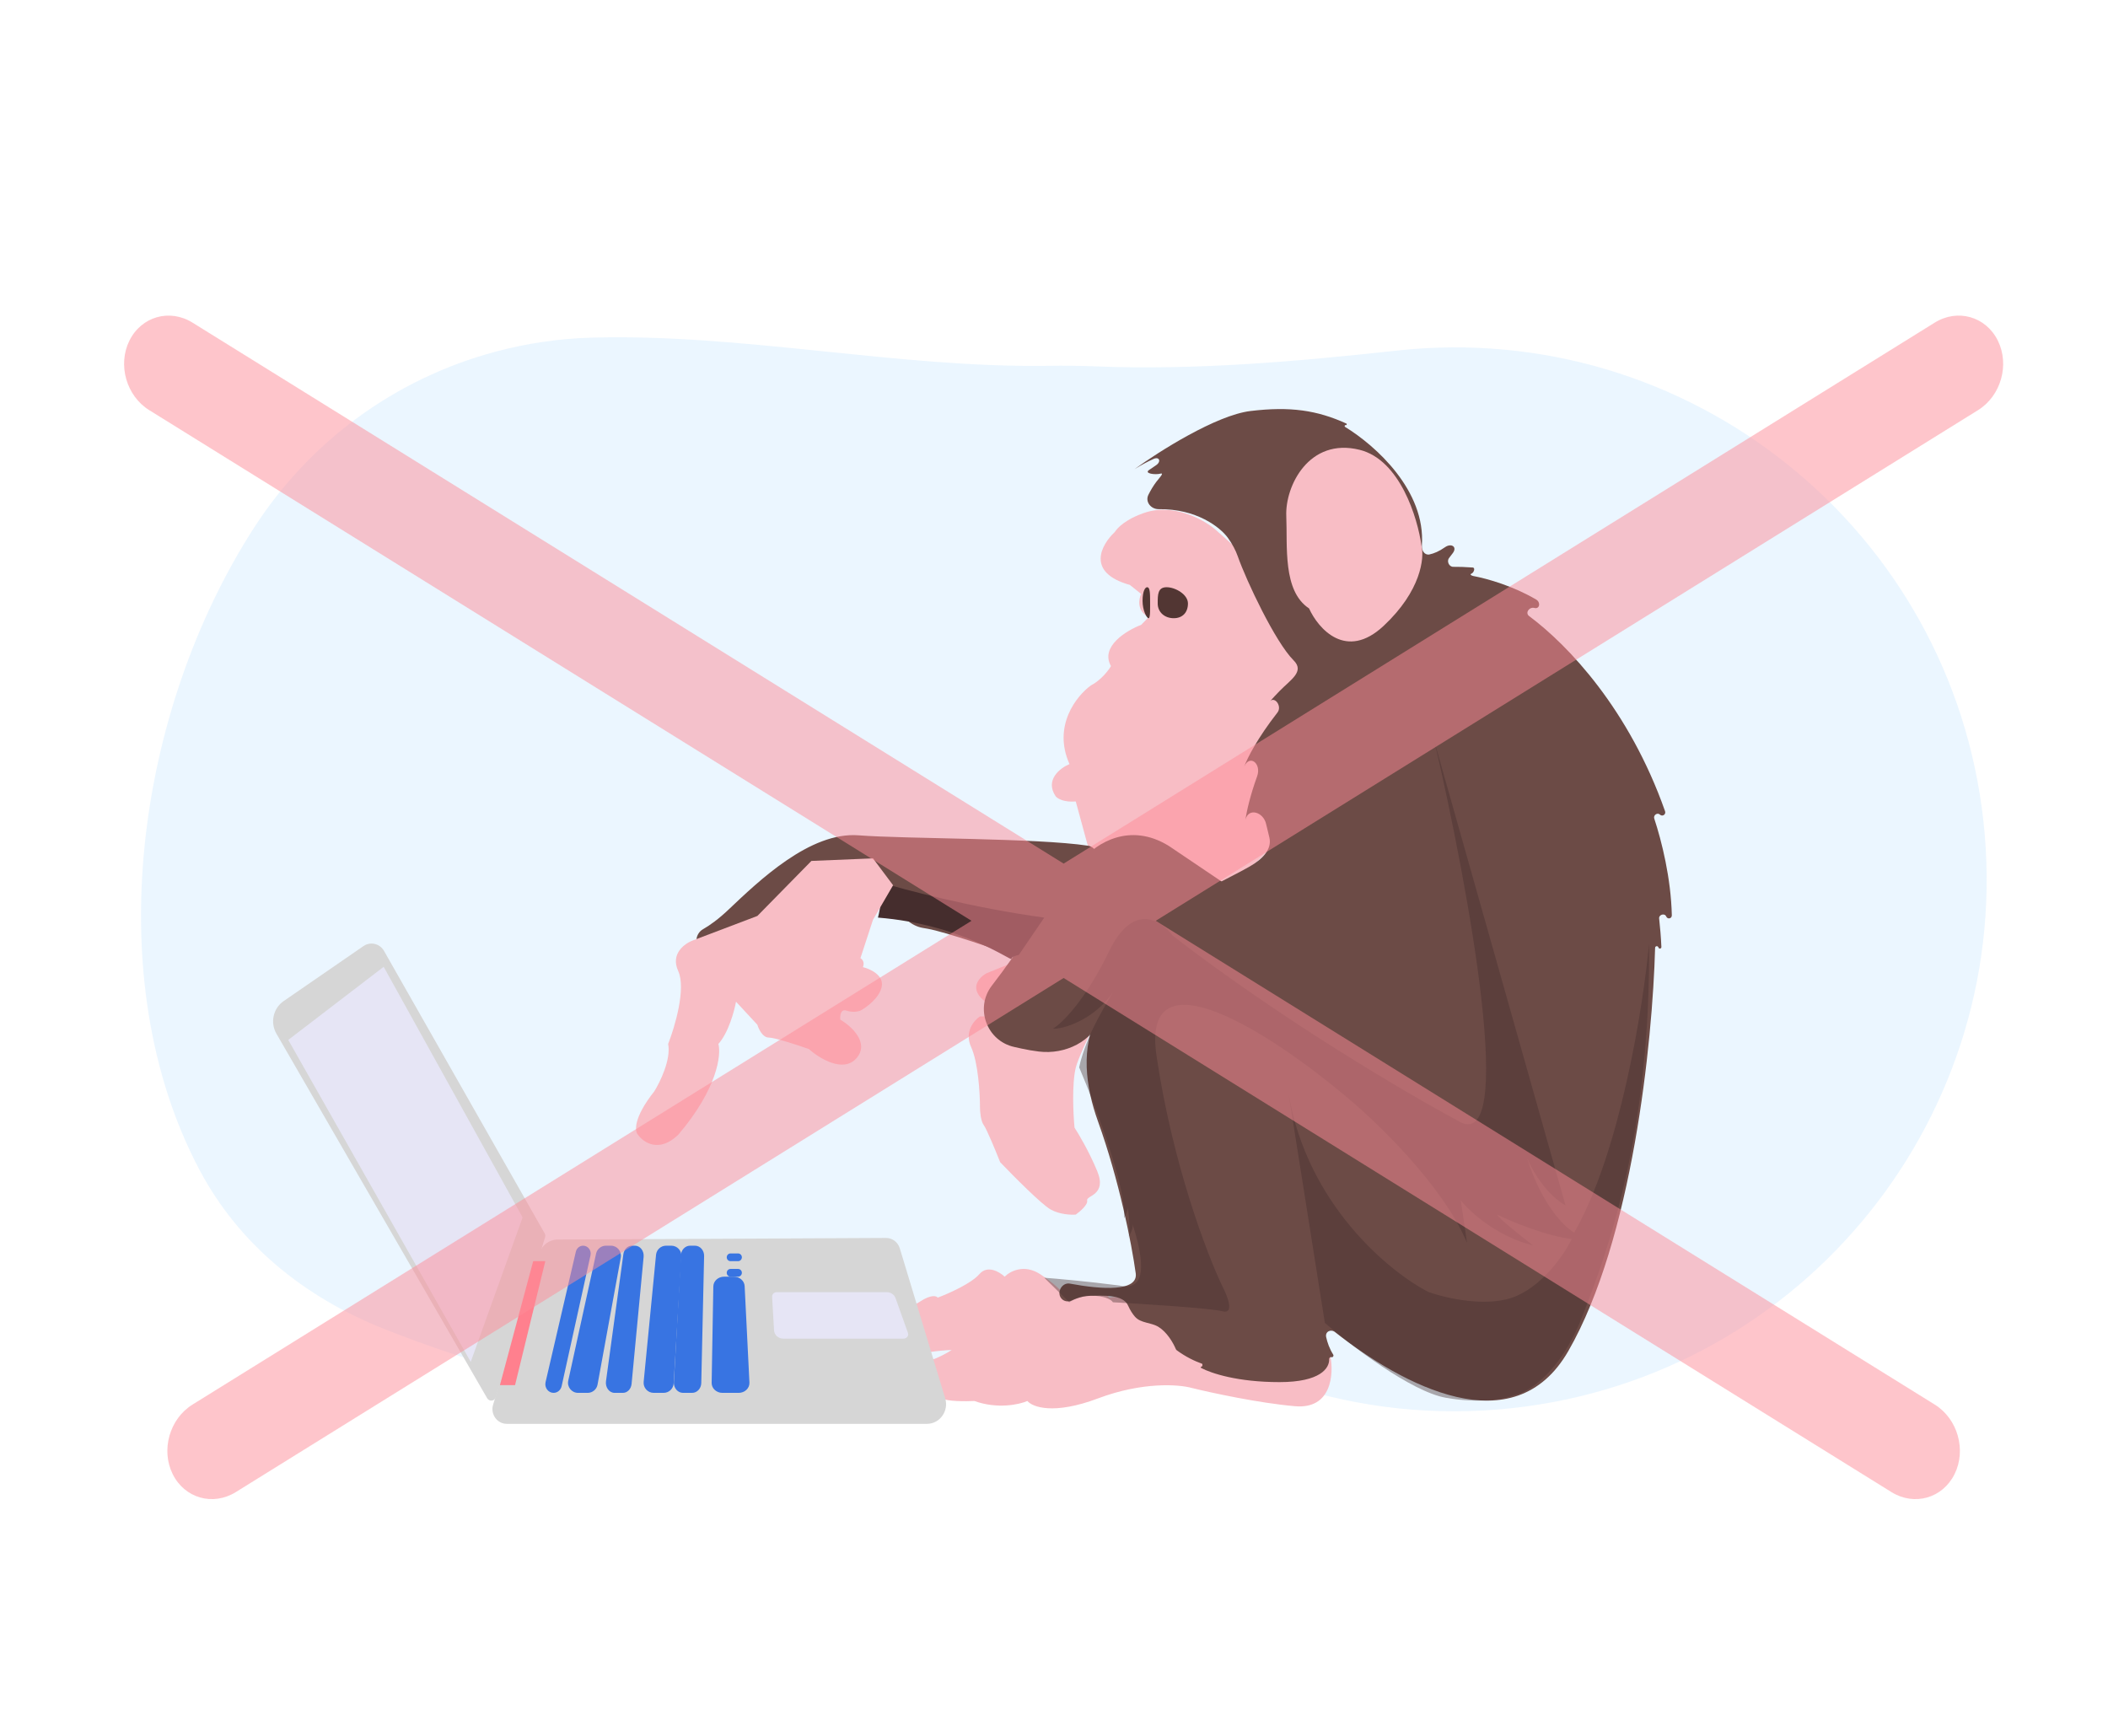 <svg width="187" height="154" viewBox="0 0 187 154" fill="none" xmlns="http://www.w3.org/2000/svg">
<path opacity="0.2" fill-rule="evenodd" clip-rule="evenodd" d="M83.591 123.151C93.372 120.53 104.826 119.769 114.455 122.904C120.625 124.913 127.312 125.675 134.182 124.922C160.09 122.083 178.791 98.78 175.952 72.873C173.113 46.965 149.81 28.264 123.902 31.103C115.112 32.066 106.084 32.859 97.248 32.505C95.862 32.45 94.446 32.432 93.003 32.454C79.632 32.653 65.815 29.572 52.448 29.955C49.635 30.036 46.787 30.443 43.952 31.203C34.76 33.665 27.316 39.403 22.527 46.833C12.105 63.005 8.697 86.813 17.709 103.81C21.162 110.324 26.923 115.062 34.048 117.889C49.373 123.969 67.666 127.418 83.591 123.151Z" fill="#9DD2FF"/>
<path d="M98.889 47.204C99.424 46.381 100.673 45.794 101.231 45.603C103.907 44.505 106.733 46.06 107.811 46.975C112.004 50.634 114.874 53.341 112.829 54.751C123.424 54.751 119.744 67.101 112.829 75.105C107.298 81.509 99.818 78.383 96.77 76.02L95.431 71.103C94.361 71.195 93.796 70.836 93.647 70.646C92.665 69.182 94.056 68.13 94.874 67.787C93.357 64.402 95.506 61.726 96.77 60.812C97.662 60.354 98.331 59.477 98.554 59.096C97.573 57.358 99.93 55.933 101.231 55.437L101.9 54.751C100.829 54.202 101.008 53.15 101.231 52.693L100.227 51.892C96.301 50.794 97.699 48.309 98.889 47.204Z" fill="#F8BDC5"/>
<path d="M82.291 82.397C83.833 82.666 88.601 84.301 90.793 85.085L97.131 76.592C97.347 76.303 97.389 75.921 97.241 75.592C97.107 75.293 96.838 75.078 96.511 75.028C91.985 74.34 80.309 74.43 76.17 74.108C71.863 73.772 67.329 78.14 64.608 80.716C63.744 81.535 62.983 82.086 62.347 82.448C61.725 82.803 61.521 83.838 62.228 83.965C67.555 84.189 69.256 80.829 70.616 79.148C71.269 78.342 72.063 77.764 72.724 77.391C73.403 77.007 74.189 76.827 74.96 76.953C75.598 77.058 76.366 77.302 77.077 77.804C78.862 79.064 79.702 81.946 81.862 82.322L82.291 82.397Z" fill="#6C4B46"/>
<path d="M105.383 53.537C105.383 54.332 104.905 54.846 104.12 54.846C103.336 54.846 102.7 54.332 102.7 53.537C102.7 52.742 102.705 52.097 103.489 52.097C104.273 52.097 105.383 52.742 105.383 53.537Z" fill="#523633"/>
<path d="M102.024 53.128C102.024 53.982 102.059 54.846 101.89 54.846C101.722 54.846 101.356 54.154 101.356 53.3C101.356 52.446 101.588 52.097 101.757 52.097C101.925 52.097 102.024 52.274 102.024 53.128Z" fill="#523633"/>
<path d="M114.889 124.756C118.116 125.034 118.325 121.932 118.026 120.345L109.064 121.506C107.571 120.771 104.314 118.999 103.239 117.792C102.164 116.585 101.223 116.438 100.886 116.515C100.618 115.03 99.132 114.968 98.422 115.122C97.436 114.008 95.472 114.658 94.613 115.122C94.427 114.813 93.695 113.962 92.261 113.033C90.827 112.105 89.572 112.801 89.124 113.265C88.676 112.84 87.601 112.198 86.884 113.033C86.167 113.869 84.12 114.774 83.187 115.122C83.075 114.968 82.604 114.821 81.618 115.471C80.633 116.121 78.893 116.438 78.146 116.515C77.287 116.322 75.502 116.306 75.233 117.792C74.964 119.278 76.391 119.958 77.138 120.113C77.959 120.423 79.804 120.926 80.61 120.461C81.417 119.997 83.486 119.804 84.419 119.765C83.881 120.136 83.15 120.461 82.851 120.577C82.179 120.423 80.767 120.531 80.498 122.202C80.23 123.874 82.403 124.137 83.523 124.059C84.061 124.338 85.689 124.33 86.436 124.292C88.497 125.034 90.431 124.601 91.141 124.292C91.589 124.833 93.471 125.545 97.414 124.059C101.357 122.574 104.583 122.821 105.703 123.131C107.421 123.556 111.663 124.477 114.889 124.756Z" fill="#F8BDC5"/>
<path d="M97.67 85.979L100.69 83.711C99.086 86.773 95.791 93.26 95.433 94.711C95.075 96.163 95.209 98.87 95.321 100.041C95.694 100.609 96.618 102.174 97.334 103.897C98.229 106.052 96.328 106.052 96.439 106.506C96.529 106.869 95.806 107.489 95.433 107.753C95.023 107.791 94.001 107.753 93.196 107.3C92.391 106.846 89.878 104.313 88.722 103.103C88.349 102.158 87.537 100.178 87.268 99.815C87 99.452 86.933 98.605 86.933 98.227C86.933 97.017 86.776 94.258 86.15 92.897C85.523 91.536 86.411 90.515 86.933 90.175H93.196L97.67 85.979Z" fill="#F8BDC5"/>
<path d="M87.528 86.338L90.623 85.086C90.292 86.87 89.211 90.141 87.528 88.957C85.844 87.773 86.826 86.718 87.528 86.338Z" fill="#F8BDC5"/>
<path d="M101.878 43.889C102.07 43.507 102.301 43.112 102.569 42.756C102.806 42.442 103.321 41.923 102.945 42.02C102.452 42.146 101.498 42.004 101.916 41.708C102.119 41.565 102.33 41.421 102.549 41.278C103.031 40.962 102.855 40.478 102.332 40.715C101.81 40.952 101.24 41.251 100.64 41.626C102.803 40.058 107.889 36.831 110.932 36.464C114.476 36.036 116.855 36.405 119.426 37.571C119.51 37.609 119.471 37.733 119.38 37.714C119.292 37.696 119.243 37.825 119.32 37.872C122.051 39.548 126.482 43.53 126.135 48.395C126.103 48.849 126.38 49.28 126.816 49.187C127.2 49.105 127.668 48.914 128.182 48.55C128.735 48.16 129.29 48.503 128.889 49.054C128.782 49.201 128.668 49.351 128.549 49.502C128.315 49.796 128.547 50.291 128.917 50.287C129.395 50.282 129.982 50.297 130.646 50.348C130.892 50.367 130.754 50.808 130.523 50.897C130.364 50.959 130.525 51.07 130.692 51.101C131.996 51.348 134.228 51.993 136.271 53.189C136.694 53.436 136.589 54.057 136.117 53.936C135.661 53.82 135.269 54.373 135.649 54.657C139.102 57.23 144.522 62.926 147.707 71.97C147.808 72.256 147.471 72.479 147.255 72.271C147.03 72.055 146.649 72.317 146.747 72.616C147.417 74.648 148.231 77.922 148.307 81.199C148.314 81.507 147.926 81.586 147.807 81.303C147.673 80.988 147.145 81.141 147.182 81.483C147.269 82.277 147.345 83.154 147.381 84.005C147.388 84.177 147.166 84.214 147.116 84.05C147.067 83.887 146.829 83.917 146.824 84.088C146.599 92.476 144.81 109.969 139.124 119.864C134.3 128.258 124.399 122.873 118.435 118.183C118.051 117.88 117.538 118.141 117.644 118.625C117.75 119.111 117.942 119.662 118.268 120.175C118.34 120.287 118.23 120.446 118.106 120.404C118.006 120.369 117.905 120.467 117.909 120.575C117.944 121.38 117.126 122.617 113.505 122.617C109.81 122.617 107.464 121.844 106.555 121.362C106.493 121.329 106.518 121.24 106.588 121.24C106.675 121.24 106.705 121.012 106.622 120.983C105.994 120.759 105.187 120.381 104.389 119.791C104.351 119.764 104.323 119.726 104.305 119.683C104.057 119.092 103.511 118.175 102.768 117.718C102.1 117.307 101.198 117.407 100.68 116.811C100.474 116.574 100.266 116.26 100.081 115.848C99.644 114.804 97.822 114.95 96.714 114.96C96.246 114.965 95.693 115.079 95.062 115.376C94.78 115.508 94.444 115.474 94.215 115.26C93.659 114.739 94.176 113.741 94.916 113.88C97.802 114.418 100.948 114.592 100.752 112.98C100.384 110.311 99.286 104.73 97.409 99.506C96.277 96.358 95.863 92.941 97.389 89.973C97.774 89.225 98.221 88.404 98.738 87.513C99.988 85.443 101.382 83.243 103.282 81.782L106.165 79.564C107.613 78.45 109.329 77.763 110.903 76.847C111.978 76.222 112.845 75.363 112.61 74.32C112.499 73.825 112.4 73.469 112.317 73.105C112.072 72.024 110.747 71.638 110.485 72.714C110.588 71.975 110.905 70.567 111.516 68.882C111.931 67.737 110.857 66.895 110.373 68.011C110.648 67.249 111.565 65.463 113.321 63.215C113.743 62.675 113.119 61.795 112.686 62.189C112.66 62.219 112.635 62.247 112.61 62.275C112.635 62.242 112.66 62.213 112.686 62.189C112.907 61.942 113.195 61.63 113.506 61.31C114.488 60.299 115.757 59.581 114.758 58.588C113.136 56.975 110.567 51.531 109.801 49.352C109.616 48.827 109.33 48.277 108.918 47.706C108.232 46.767 106.135 45.128 102.793 45.172C102.101 45.181 101.562 44.52 101.878 43.889Z" fill="#6C4B46"/>
<path d="M122.739 55.528C119.421 58.63 116.947 55.787 116.125 53.977C113.77 52.426 114.219 48.437 114.106 45.778C113.994 43.119 116.125 38.797 120.609 39.905C124.197 40.792 125.766 45.962 126.103 48.437C126.364 49.508 126.058 52.426 122.739 55.528Z" fill="#F8BDC5"/>
<path d="M24.522 91.708C23.952 90.721 24.233 89.454 25.163 88.812L32.242 83.935C32.855 83.512 33.693 83.707 34.064 84.36L48.315 109.419C48.375 109.524 48.388 109.65 48.353 109.766L43.989 123.954C43.878 124.313 43.402 124.368 43.215 124.044L24.522 91.708Z" fill="#D6D6D6"/>
<path d="M47.845 111.194C48.067 110.469 48.718 109.975 49.457 109.971L78.598 109.827C79.158 109.824 79.654 110.197 79.82 110.747L83.848 124.054C84.188 125.179 83.371 126.32 82.227 126.32H44.959C44.099 126.32 43.486 125.462 43.744 124.618L47.845 111.194Z" fill="#D6D6D6"/>
<path d="M25.571 92.258L34.036 85.773L46.362 108.007L41.759 120.822L25.571 92.258Z" fill="#E6E5F5"/>
<path d="M44.348 122.884L47.299 111.888H48.373L45.69 122.884H44.348Z" fill="#FF808E"/>
<path d="M49.109 123.571C48.634 123.571 48.284 123.104 48.397 122.619L51.083 111.049C51.156 110.735 51.424 110.514 51.732 110.514C52.162 110.514 52.479 110.934 52.382 111.373L49.823 122.975C49.746 123.324 49.45 123.571 49.109 123.571Z" fill="#3874E2"/>
<path d="M51.28 123.571C50.71 123.571 50.286 123.043 50.409 122.486L52.88 111.215C52.969 110.806 53.332 110.514 53.751 110.514H54.19C54.747 110.514 55.168 111.019 55.068 111.568L53.008 122.838C52.931 123.263 52.561 123.571 52.13 123.571H51.28Z" fill="#3874E2"/>
<path d="M54.518 123.571C54.044 123.571 53.682 123.08 53.757 122.538L55.299 111.267C55.358 110.833 55.682 110.514 56.061 110.514H56.329C56.788 110.514 57.146 110.976 57.096 111.505L56.028 122.775C55.985 123.228 55.654 123.571 55.261 123.571H54.518Z" fill="#3874E2"/>
<path d="M57.987 123.571C57.46 123.571 57.048 123.116 57.099 122.591L58.198 111.32C58.242 110.863 58.627 110.514 59.086 110.514H59.555C60.069 110.514 60.478 110.948 60.446 111.461L59.76 122.732C59.731 123.203 59.34 123.571 58.868 123.571H57.987Z" fill="#3874E2"/>
<path d="M60.591 123.571C60.123 123.571 59.751 123.137 59.78 122.623L60.405 111.353C60.431 110.881 60.787 110.514 61.217 110.514H61.648C62.105 110.514 62.472 110.927 62.461 111.429L62.21 122.699C62.2 123.184 61.839 123.571 61.397 123.571H60.591Z" fill="#3874E2"/>
<path d="M64.087 123.572C63.552 123.572 63.121 123.171 63.13 122.681L63.279 114.125C63.287 113.647 63.713 113.263 64.236 113.263H65.1C65.612 113.263 66.034 113.632 66.057 114.1L66.482 122.655C66.507 123.155 66.071 123.572 65.525 123.572H64.087Z" fill="#3874E2"/>
<path d="M64.807 113.263C64.621 113.263 64.469 113.109 64.469 112.919C64.469 112.729 64.621 112.576 64.807 112.576H65.473C65.66 112.576 65.811 112.729 65.811 112.919C65.811 113.109 65.66 113.263 65.473 113.263H64.807Z" fill="#3874E2"/>
<path d="M64.807 111.888C64.621 111.888 64.469 111.734 64.469 111.544C64.469 111.354 64.621 111.201 64.807 111.201H65.473C65.66 111.201 65.811 111.354 65.811 111.544C65.811 111.734 65.66 111.888 65.473 111.888H64.807Z" fill="#3874E2"/>
<path d="M68.493 115.043C68.481 114.823 68.669 114.637 68.906 114.637H78.659C79.014 114.637 79.329 114.85 79.442 115.164L80.544 118.253C80.633 118.503 80.434 118.761 80.152 118.761H69.49C69.052 118.761 68.69 118.44 68.666 118.031L68.493 115.043Z" fill="#E6E5F5"/>
<path d="M98.613 88.296C99.299 87.895 100.449 86.042 100.735 85.54L108.74 78.458L103.717 75.068C100.188 72.858 97.182 74.901 96.12 76.198L88.891 86.243L87.967 87.469C86.466 89.46 87.546 92.349 89.971 92.883C90.185 92.93 90.397 92.977 90.607 93.024C91.121 93.138 91.646 93.227 92.154 93.289C94.501 93.577 96.935 92.403 97.754 90.171C98.085 89.271 98.305 88.477 98.613 88.296Z" fill="#6C4B46"/>
<path d="M129.254 99.389C134.741 102.961 130.213 78.513 127.263 65.843L138.879 106.946C137.109 105.938 135.855 103.702 135.449 102.71C136.777 106.923 138.805 108.892 139.653 109.35C143.724 102.206 145.774 89.276 146.29 83.704C146.401 100.534 142.75 110.724 140.317 116.907C138.37 121.853 135.523 123.547 134.343 123.776C133.605 124.082 131.356 124.555 128.259 124.005C125.161 123.456 119.814 119.349 117.528 117.365L114.32 97.099C116.001 106.9 123.28 112.861 126.71 114.617C128.295 115.189 132.086 116.06 134.564 114.96C137.042 113.861 138.842 111.144 139.432 109.923C137.131 109.648 134.048 108.358 132.794 107.747C132.971 108.114 135.007 109.732 136.002 110.495C132.728 109.671 130.36 107.48 129.586 106.488L130.139 110.266C128.015 105.137 121.953 99.351 119.187 97.099C113.066 91.956 101.178 84.069 102.594 93.665C104.01 103.261 107.092 111.326 108.457 114.159C108.899 114.999 109.519 116.609 108.457 116.334C107.395 116.06 101.524 115.686 98.722 115.533C98.648 115.38 98.235 115.052 97.173 114.96C96.111 114.869 95.182 115.304 94.85 115.533L92.638 113.358C93.67 113.434 96.443 113.678 99.275 114.044C102.151 114.731 101.192 110.877 100.492 108.663C100.492 109.063 100.267 109.491 100.112 109.721C100.094 109.762 100.074 109.791 100.049 109.808C100.068 109.784 100.089 109.754 100.112 109.721C100.334 109.208 100.049 106.963 100.049 107.175C100.049 107.358 99.828 107.862 99.717 108.091C99.983 105.526 97.173 98.092 95.735 94.695C95.809 94.275 96.133 93.046 96.841 91.489C97.242 90.609 97.991 89.271 98.714 88.041C97.016 90.533 94.217 91.33 93.412 91.26C94.186 90.802 96.266 88.787 98.39 84.391C100.514 79.994 103.036 81.643 104.032 83.017C113.767 90.528 124.903 97.061 129.254 99.389Z" fill="#452D2D" fill-opacity="0.4"/>
<path d="M92.639 81.407C86.349 80.555 80.181 78.923 77.883 78.213C78.4 78.781 78.099 80.579 77.883 81.407C85.315 81.998 89.731 85.31 89.731 85.074C89.731 84.884 90.162 84.758 90.377 84.719L92.639 81.407Z" fill="#452D2D"/>
<path d="M76.328 85.008L77.442 81.602L79.226 78.536L77.442 76.152L71.98 76.379L67.186 81.261L61.501 83.418C60.758 83.683 59.45 84.599 60.163 86.144C60.876 87.688 59.866 91.102 59.271 92.615C59.539 93.978 58.565 95.984 58.045 96.816C56.172 99.178 56.298 100.374 56.596 100.677C57.079 101.358 58.468 102.312 60.163 100.677C63.641 96.589 63.99 93.599 63.73 92.615C64.622 91.616 65.142 89.701 65.291 88.868L67.186 90.912C67.298 91.291 67.654 92.048 68.19 92.048C68.725 92.048 70.791 92.729 71.757 93.07C72.686 93.902 74.834 95.227 75.993 93.864C77.153 92.502 75.51 91.026 74.544 90.458C74.507 90.117 74.566 89.482 75.101 89.663C75.636 89.845 76.142 89.739 76.328 89.663C76.885 89.361 78.044 88.505 78.223 87.506C78.401 86.507 77.182 85.954 76.551 85.803C76.729 85.349 76.476 85.084 76.328 85.008Z" fill="#F8BDC5"/>
<path fill-rule="evenodd" clip-rule="evenodd" d="M177.229 30.22C178.289 32.364 177.502 35.125 175.47 36.387L102.524 81.691L171.632 124.611C173.664 125.873 174.451 128.634 173.39 130.777C172.33 132.921 169.823 133.636 167.791 132.374L94.354 86.765L20.918 132.374C18.886 133.636 16.379 132.921 15.318 130.777C14.257 128.633 15.045 125.872 17.077 124.61L86.183 81.691L13.238 36.387C11.207 35.125 10.419 32.364 11.48 30.221C12.54 28.077 15.047 27.362 17.079 28.624L94.354 76.616L171.629 28.623C173.661 27.361 176.168 28.076 177.229 30.22Z" fill="#FE8C99" fill-opacity="0.5"/>
</svg>
